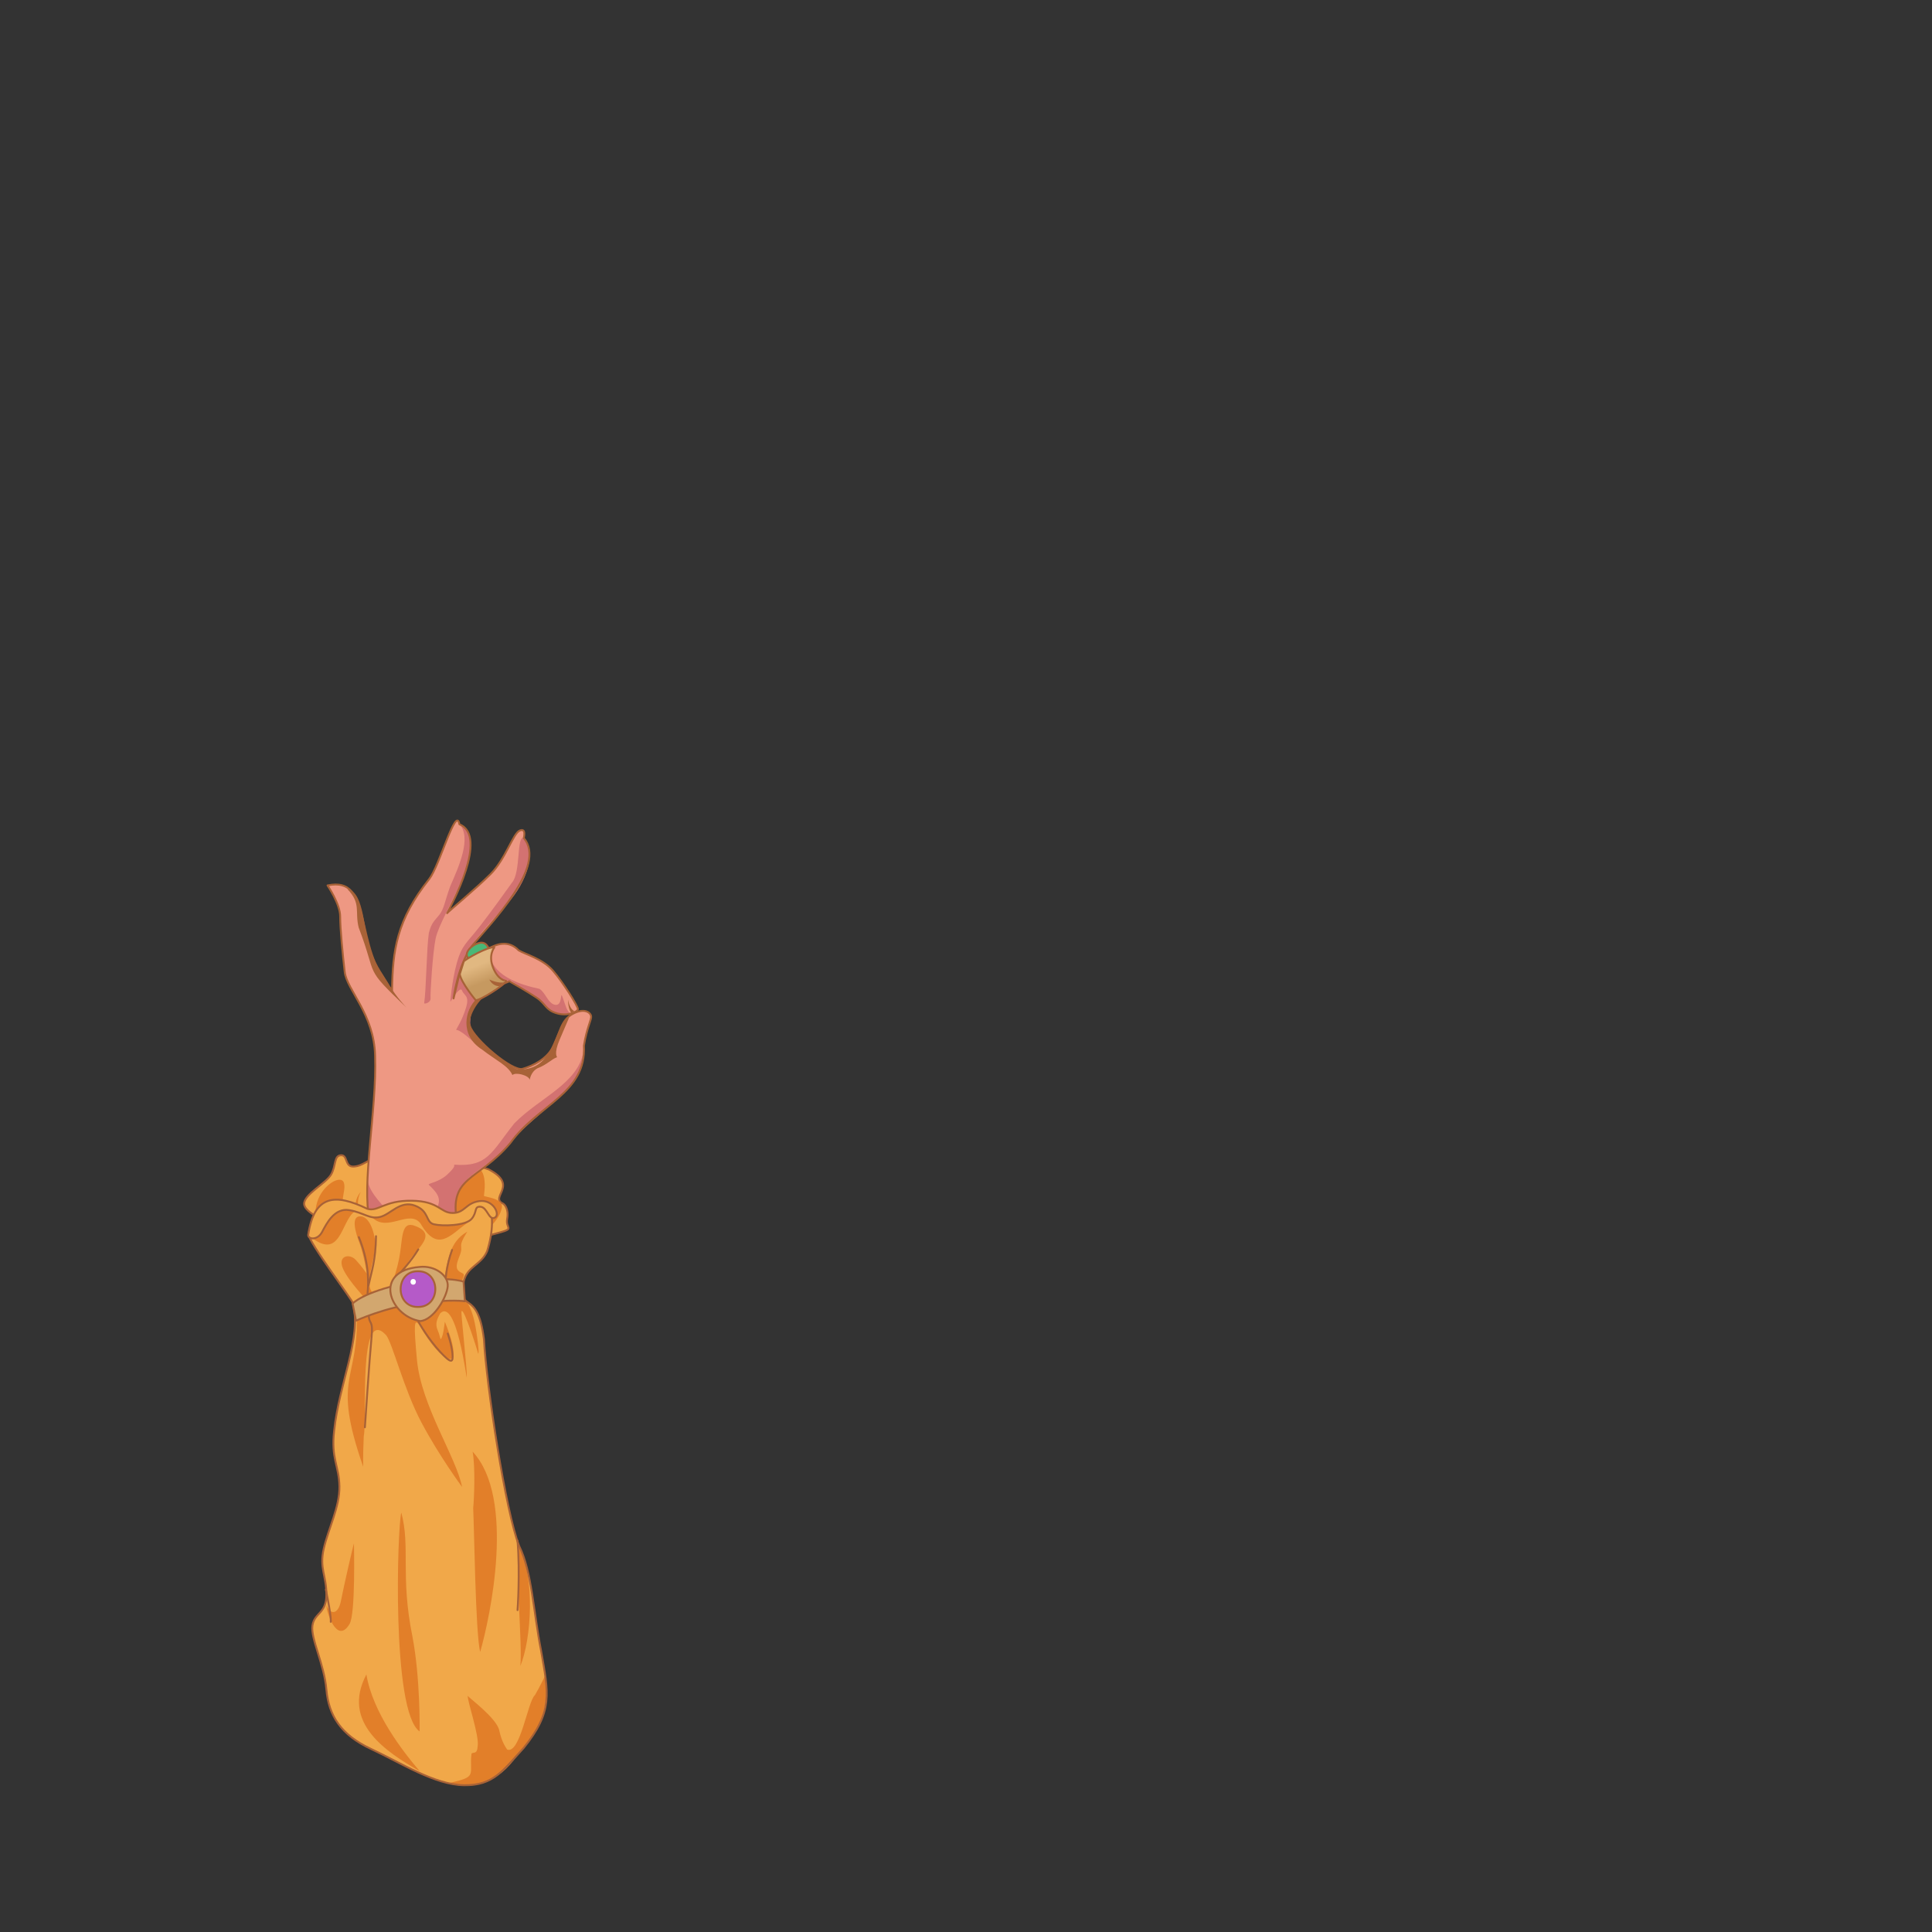 <svg xmlns="http://www.w3.org/2000/svg" xml:space="preserve" id="图层_1" x="0" y="0" style="enable-background:new 0 0 1024 1024" version="1.1" viewBox="0 0 1024 1024"><rect x="0" y="0" width="1024" height="1024" fill="#333333" stroke="none"/><style>.st0{fill:#f1a849;stroke:#a86237;stroke-linecap:round;stroke-linejoin:round;stroke-miterlimit:10}.st1{fill:#e27f29}.st3{fill:#d37271}.st4{fill:none;stroke:#a86237;stroke-linecap:round;stroke-linejoin:round;stroke-miterlimit:10}.st5{fill:#a86237}</style><path d="M268.8 646c1-5.2-1.5-8-2.5-8.2-6.6-3.5 8.8-9.6-7.3-18-19.3-7.2-42.7 4.4-60.2-5.3-3.8-.2-6.3 3.5-11.3 3.8s-3-6.2-6.8-6-2.5 5.5-5.2 10.2-14.3 10.5-14.3 15.5 13.5 10 13.5 10l65.2 13.5c7.6-2.7 12.4-5 24.8-8.2 8.3-2.3 3.1-2.1 4.1-7.3z" class="st0"/><path d="M256.5 633.8c3.5-25.5-15.7-15-19.5 7 0 11.3-30.5 8.5-36.7 8.8s-10-2-15.8-6.8-.8-11-2.2-15.8-11.5 1-14.2 10.2 1.8 11 1.8 11l61.5 13.8s17.5-4.5 23.2-7.8S265.2 645 266 640s-9.2-5.5-9.5-6.2z" class="st1"/><path d="M191.2 631.8s-4 3.5-2.5 11.5h2c-2.5-7.1.5-11.5.5-11.5z" class="st1"/><path d="M313.3 538.6c-.3-1.9-3.5-4.6-9.8-1.2s-6.7 10.1-10.1 17-10.9 10.5-16.4 12.1-25.7-15.7-27.9-22.6c-5.2-11.9 15-21.6 20.9-23.8 0 0 9.2 5.2 14.3 8.6s4.7 6.5 10.6 8.3 11.4-.7 11.4-2.2-7.7-13.9-13.2-20.3-14.8-8.7-18.2-10.8c-10.7-11-25.7 7-31.4 12.6l-3.1 12.9s2.1-17.2 9.8-27.9c9.3-11.3 40.1-42.4 27.4-57.1 0 0 1.5-5.5-2.1-4s-7.5 15.1-15.5 23.1c-7.9 7.9-22.5 19.9-23 20.7 1.9-3.7 22.2-40.8 6.5-47.1-1.8-10.3-10.4 21.8-16 29-17.3 21.8-19.4 37.9-19.7 59-21-22.6-9.4-60.9-34.2-55.6 0 0 6.7 9.8 6.7 16.4s1.3 19.8 2.4 29.4 15.7 22.6 16.1 44.5c1 29.3-7.4 68.1-2.8 87.7 7.5 1.3 38.6 1.2 46.4.9-5-25 11-22 28.1-42.4 14.7-20.5 40.3-26.1 39-51.6 1.5-9.6 4.1-13.7 3.8-15.6z" style="fill:#ee9883"/><path d="M243.1 436.4c7.5 7.1-.3 23.7-4.5 33.4-2.9 8-3.2 11.8-5.7 15s-4.2 4.1-5.6 9.7c-1.2 7.8-1.4 30.5-2.5 37.3.3.4 3.6-.3 3.4-2.8s1.1-23.8 2.7-31.6c3.1-14 27.4-45.7 15.4-58.8M277.7 444.1c-4.1-1.3-1.5 18.3-6.4 23.8-3.8 5.3-10.2 14.3-17 23.1s-9.5 9.7-12.2 19.5-3.4 20.5-3.4 20.5 5.2-8.8 6.2-6 4.1 2.5 2.1 9.1-5 11.1-5.2 11.6.4-.7 4.9 2.9 8.3 7.6 8.3 6.7-5.6-5.8-5.8-13.2c.4-15.5 9.5-12.9 18.2-20.6.8-1.1 3.2-2.1 3.6-1.7s6.6 4.3 12.1 7.7 4.2 4.9 7.3 7.2 10.1 3.3 11.2 2.7-.1 0-1.4-3.2-2.4-7.6-2.7-6.6-.1 5.8-3.6 4.9-4.9-6.6-8-8.4c-9-1.9-24.1-6.3-26.1-17.4-1.4.5-13.8 9.5-12.2-.7.8-4.8 13.7-18.7 21.5-27.2 9.9-11.1 15.3-26.6 8.6-34.7zM309.3 557.1c-2.8 17.3-23 24.4-36.7 38.3-12.3 15.5-14.1 23.2-31.8 21.9-.3.6 1 .8-3.6 5.1s-10 4.6-10 5.5c7.2 6.7 6.6 9.1 2.1 16.8l12.3.1s.8 1.1.8.6c-6.5-20.2 15.8-25.2 26.1-37.2 6.5-10.5 33.9-28.9 38.6-39.6 1.2-4.2 2.2-11.5 2.2-11.5zM206.9 643.2c-6.4-6.5-12.4-13.3-12.1-19.2 0 0-.3 17 .4 18.7" class="st3"/><path d="M313.3 538.6c-.3-1.9-3.5-4.6-9.8-1.2s-6.7 10.1-10.1 17-10.9 10.5-16.4 12.1-25.7-15.7-27.9-22.6c-5.2-11.9 15-21.6 20.9-23.8 0 0 9.2 5.2 14.3 8.6s4.7 6.5 10.6 8.3 11.4-.7 11.4-2.2-7.7-13.9-13.2-20.3-14.8-8.7-18.2-10.8c-10.7-11-25.7 7-31.4 12.6l-3.1 12.9s2.1-17.2 9.8-27.9c9.3-11.3 40.1-42.4 27.4-57.1 0 0 1.5-5.5-2.1-4s-7.5 15.1-15.5 23.1c-7.9 7.9-22.5 19.9-23 20.7 1.9-3.7 22.2-40.8 6.5-47.1-1.8-10.3-10.4 21.8-16 29-17.3 21.8-19.4 37.9-19.7 59-21-22.6-9.4-60.9-34.2-55.6 0 0 6.7 9.8 6.7 16.4s1.3 19.8 2.4 29.4 15.7 22.6 16.1 44.5c1 29.3-7.4 68.1-2.8 87.7 7.5 1.3 38.6 1.2 46.4.9-5-25 11-22 28.1-42.4 14.7-20.5 40.3-26.1 39-51.6 1.5-9.6 4.1-13.7 3.8-15.6z" class="st4"/><path d="M301.7 539.2c-9.5 6.5-7 27.8-26.8 27.7-5.3-.9-21.9-15.5-24.5-20.3-4.5-5.8 3.1-15.9 5.8-18l-3.4.6c-6.5 6-9.3 19.5 2.7 27.1 7.8 6 13.8 8.5 16.1 13.5 1.6-1.7 8.6.1 9.2 2.5 0 0 .4-4.1 4.1-6.1 5-1.9 7.4-4.8 10.4-5.9 0 0-1.9-1.8 1.3-9.2s5.1-11.9 5.1-11.9z" class="st5"/><path d="M254.5 499.7c-5.2.9-10 7-5 8.7l9.9-4.6c-.2-.4-1.1-4.7-4.9-4.1z" style="fill:#4ab877;stroke:#a86237;stroke-linecap:round;stroke-linejoin:round;stroke-miterlimit:10"/><path d="M286.8 875c-4.1-20.7-4.9-42-11.6-55.5-7.2-18-17.4-85.5-18.7-109.6-3.4-28-14.2-13-10.7-30.7 1.8-8.1 9.3-8.7 12.4-16.1 3.4-10.8 3.1-19.8 1-23.7-7-4.9-12.2 4.8-22.8 5.9-8.3.7-3.8-4.5-14.2-7.1-19-3.7-13.8 10.6-33.4 3.3-10.8-5-23.9 4.1-25.3 12.6.1 4.5 24.1 35.9 23.5 36.6 4.9 18.2-7.3 42.3-9.9 67.7-1.7 14.7 2.6 18.5 2.8 29.4s-5.9 22.5-8.3 33 1.4 14.2 1.4 24.4-6.4 9.5-7.4 16.4 6.2 20.2 7.4 33.9 7.6 24 23.7 31.5 33.7 19 49.3 19.2 20.6-7.8 31.5-19.7c15.8-19.5 13.2-29.1 9.3-51.5z" style="fill:#f1a849"/><path d="M242.5 644.2c-19.6 3-17.6-9.1-27.2-6.4-4.4 1.8-4.6 4.6-13.8 4.3-26.9-1.5-21.7-7.5-36.9 13.4 16.1 13 16.1-8.4 23.4-13.4 2.6-.7 5.6.7 9.2 3.1 8.2 8.3 19.7-4.6 25.7 3.3 9.1 15.8 15.9 5.9 24.6-.2 1.5-1.3 6.9-5.2-5-4.1zM250.8 799.3c.5 9.2 1.2 66.3 3.7 76.3 5.3-18.5 18.9-81.6-4-106.2 1.5 8.4.8 25.1.3 29.9zM212.7 801.7c-2.1 7.4-5.3 105.6 9.7 116 0 0 .5-27.7-3.8-50.3-6.5-32-1-47.5-5.9-65.7zM180.7 848.5c-1.5 7.8-6 7.2-7.7 2.2-.3 2.5 5.4 21.6 12.3 10 3.2-5.5 2.3-41.5 2.3-42.5s-5.4 22.5-6.9 30.3zM194.2 887.5c-13.5 25.5 10.5 41.1 28.3 51.3-9.1-10.6-25-31.2-28.3-51.3zM289 888s-3 6.3-5.5 10.5c-3.7 2.9-7.8 31.5-14.7 28.8-.7-1.2-2.8-3.7-4.2-10.2s-16.2-17.3-16.7-18.3c-.1 3.2 6.1 21 5.3 26.5-.3 5-2.3 3-3.3 4.2-1.3 11.3 3.6 12.2-11.8 15.5 11.9 4.4 27-.8 35.7-14.3 14.1-14.9 17.1-26.8 15.2-42.7zM275.8 883c5.9-14.4 7.9-47-.8-63-1.8 15 1.9 50.9.8 63z" class="st1"/><path d="M252.6 706.6c-1.3-8.5-2.9-13.3-5.4-16.9s-4.4 0-4.8-2.6 3.1-9.2 3.4-10.8-1-1.3-2.5-2.5-1.8-2.9 0-7.4 1-4.4 1.1-6.6 3.3-7 3.3-7c-9.9 5.5-10.4 16.2-12.5 26.1-.8 2.9-14.3.7-17.5-.2s-4.1-2.1-2.6-6.7c1.9-8.3 19.8-17.5 3.8-22.6-6.6-1.6-5.4 8-7.4 17.9s-5.9 18.8-7.2 20.5-7.5-.5-8.4-6.1 2.9-16.7 3.1-20.8-2-15.7-7.7-16.2-2.8 8.8-.7 14.3 3.9 16.2 3.9 16.2-2.6-3.8-5.9-7.4-9.7-2.3-6.9 4.4 12.9 17 13.3 17.7l-5.9 5.1c1.3 38.2-13.6 33.6 3.4 82.4 0 0-.2-5.1.3-16.2 1.9-9-3.1-69.6 11.8-53.6 3.4 4.1 9.3 28.5 18.8 46.4s21.5 34.1 21.5 34.1c-3.1-15.9-21.6-42.8-23.9-67.3-1.8-19.3-1.5-22.1 1.3-18.5 11.7 20.7 25.3 27.7 13.6-1.5-.2-1.5-.5 4.8-1.6 7.7s-.7.2-2.3-3.4-.2-6.2 1.3-9c8.6-8.4 14 35.3 14.1 33.9.3-4.2-3.1-32.9-2.8-34.9 1.1-3 9.4 23.6 8.8 22.4.4 0 .5-2.3-.8-10.9z" class="st1"/><path d="M286.8 875c-4.1-20.7-4.9-42-11.6-55.5-7.2-18-17.4-85.5-18.7-109.6-3.4-28-14.2-13-10.7-30.7 1.8-8.1 9.3-8.7 12.4-16.1 3.4-10.8 3.1-19.8 1-23.7-7-4.9-12.2 4.8-22.8 5.9-8.3.7-3.8-4.5-14.2-7.1-19-3.7-13.8 10.6-33.4 3.3-10.8-5-23.9 4.1-25.3 12.6.1 4.5 24.1 35.9 23.5 36.6 4.9 18.2-7.3 42.3-9.9 67.7-1.7 14.7 2.6 18.5 2.8 29.4s-5.9 22.5-8.3 33 1.4 14.2 1.4 24.4-6.4 9.5-7.4 16.4 6.2 20.2 7.4 33.9 7.6 24 23.7 31.5 33.7 19 49.3 19.2 20.6-7.8 31.5-19.7c15.8-19.5 13.2-29.1 9.3-51.5z" class="st4"/><path d="M221.4 699.8c.7 1.5 5.8 10.1 11.8 16.6s7.1 6 6.6 1-2.5-10.6-2.5-10.6M190.2 655.7c5.1 12.6 5.3 22.2 4.6 30M199.3 655.2c-.2 13.1-2.3 18.3-4 26.2M221.7 662.2c-3.8 6.3-9.3 12.1-9.3 12.1M239.6 662.5c-3 8.4-3.3 14.7-3.3 14.7M195.4 697c.3 5.6 2.5 2 1.5 12.1s-3.5 47.4-3.5 47.4" class="st4"/><path d="M188.7 700s15.2-7.1 33-9.3 24.7-1 24.7-1l-.7-10.4s-9.9-3.6-31.6 1-27.2 10.6-27.2 10.6l1.8 9.1z" style="fill:#d2a76f;stroke:#a86237;stroke-width:1.001;stroke-linecap:round;stroke-linejoin:round;stroke-miterlimit:10"/><path d="M222.4 671.5c8.1-.9 15.4 4.5 14.9 10.3s-7.5 17.9-14.6 18.4c-16.4-2.7-25.2-26.7-.3-28.7z" style="fill:#d2a76f;stroke:#a86237;stroke-width:1.001;stroke-linejoin:round;stroke-miterlimit:10"/><path d="M221.5 673.8c12.3-.2 12.3 19.1 0 18.9-12.2.2-12.2-19.1 0-18.9z" style="fill:#b55ac8;stroke:#a86237;stroke-width:1.001;stroke-linejoin:round;stroke-miterlimit:10"/><path d="M219 677.9c1.9 0 1.9 3 0 3s-1.9-3 0-3z" style="fill:#fff"/><path d="M163.4 654.2c-.6 2.7 4.8 3.5 7.3-1.2s6.6-12.9 14.4-11.6 10.8 5 16.4 3.6 10.6-8.9 18.4-6 5.5 8.8 10.1 9.9 16.7.8 19.9-2.8 1.2-6.8 4.8-6.5c3.6.3 4.3 7.3 7.5 5.8s-.7-9.8-8.1-8.8-7.6 6.3-14.2 6.3-7.1-6.3-21.7-6.5-17.7 6-23.5 4.3c-17.1-8.3-28.1-7.3-31.3 13.5z" class="st0"/><path d="M274.3 816.6c1.4 17.6 0 36.8 0 36.8M172.7 842.5c3.1 14.9 2.6 17.1 2.6 17.1" class="st4"/><linearGradient id="SVGID_1_" x1="253.604" x2="257.107" y1="512.622" y2="503.615" gradientTransform="matrix(1 0 0 -1 0 1024)" gradientUnits="userSpaceOnUse"><stop offset="0" style="stop-color:#e1b881"/><stop offset="1" style="stop-color:#c69960"/></linearGradient><path d="M261.4 513c-2.8-6.8.6-10.8.6-10.8-2.9-.9-15.5 6.3-16.2 7.4l-2.1 6.7c.6 4.4 8.4 13.8 8.4 13.8 1.8.5 15.5-8 16.1-10.2 0-.1-4-.1-6.8-6.9z" style="fill:url(#SVGID_1_);stroke:#a86237;stroke-linecap:round;stroke-linejoin:round;stroke-miterlimit:10"/><path d="M259.4 519.2s1.5 3.5 5.3 3.5l2.7-2.2c-2.7 1.1-8-1.3-8-1.3zM206.9 522.9c-3-5.2-7.4-10.8-10.1-18.3-4.4-10.1-3.3-31.6-12.6-33.3 7.3 7.6 3.8 11.8 5.9 20.3 10.4 27.2 2.1 20.2 25.3 42.4 0 0-5.6-5.9-8.5-11.1zM301.1 530c-.2.5.4 6 1.8 6.8l1.5-.9c-2.7-1.3-3.3-5.9-3.3-5.9z" class="st5"/></svg>